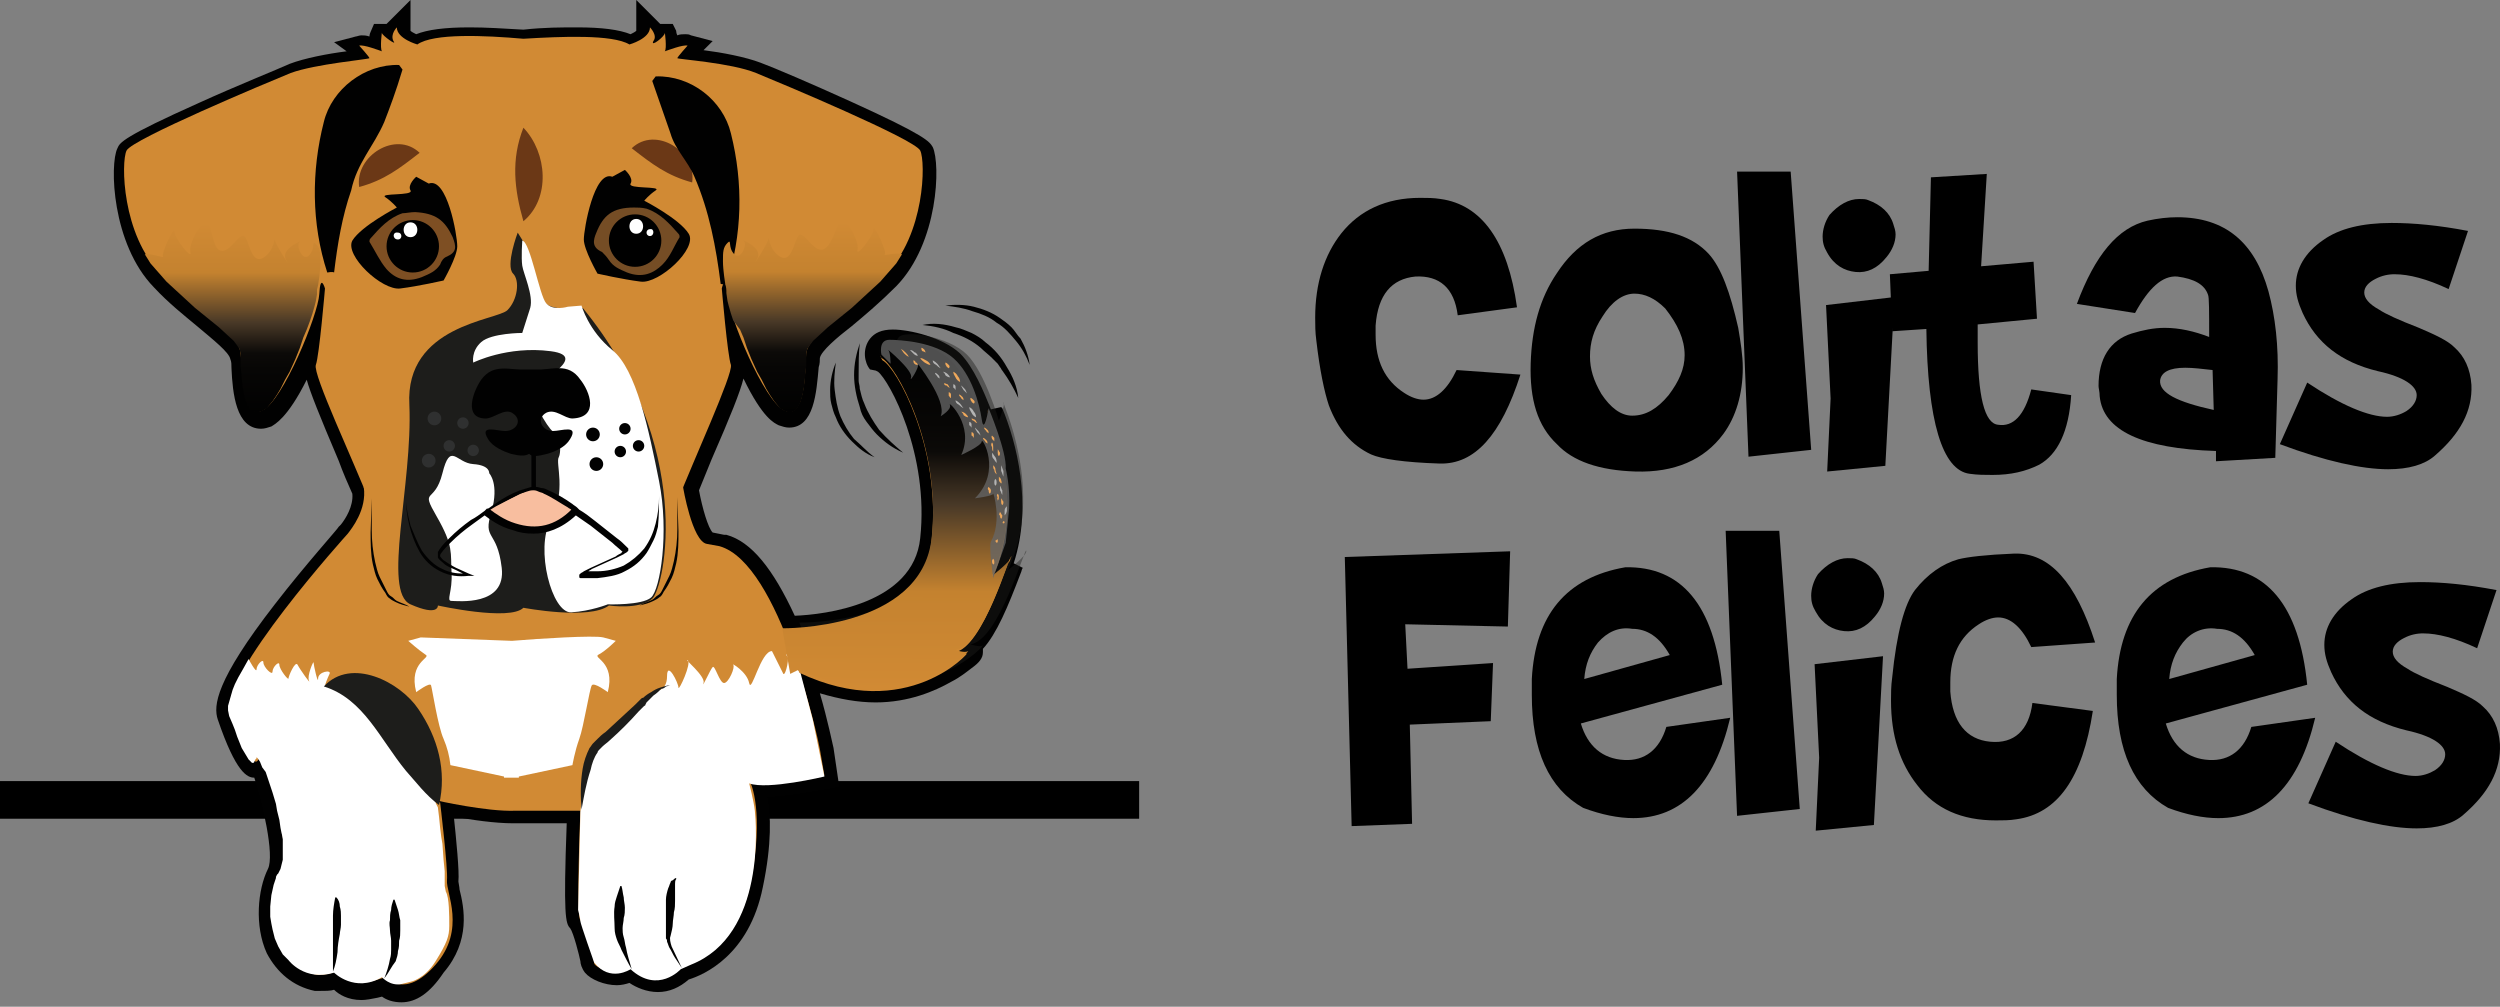 <svg xmlns="http://www.w3.org/2000/svg" width="149" height="60" viewBox="0 0 149 60"><rect x="0" y="0" width="149" height="60" fill="#808080" stroke="none"/><path d="M0 46.553H67.893V48.796H0V46.553Z"></path><path d="M44.311 46.621C44.311 46.553 43.495 44.446 43.224 43.359L43.767 43.223C44.039 44.31 44.855 46.417 44.855 46.485L44.311 46.621Z" fill="#1D1D1B"></path><path d="M23.922 59.738C23.446 59.738 23.038 59.602 22.767 59.398L22.495 59.466C22.155 59.534 21.815 59.602 21.543 59.602C20.728 59.602 20.184 59.262 19.912 58.99C19.708 59.058 19.436 59.058 19.029 59.058H18.893H18.825H18.757C17.466 58.786 16.514 57.971 15.902 56.815C15.155 55.184 15.359 53.009 15.97 51.786C16.378 50.971 15.631 47.776 15.155 46.349C14.747 46.349 14.068 46.077 12.98 42.883C12.708 42.068 12.844 40.573 16.378 36.019C18.213 33.641 20.184 31.466 20.184 31.398L20.32 31.262C20.592 30.922 21.067 30.175 21 29.427C20.728 28.815 20.456 28.204 20.184 27.456C19.029 24.738 18.485 23.378 18.281 22.631C17.126 24.942 16.378 25.281 16.174 25.417C15.97 25.485 15.767 25.553 15.563 25.553C14.068 25.553 13.864 23.447 13.796 21.951C13.796 21.747 13.796 21.544 13.728 21.408C13.66 21 12.708 20.252 11.825 19.505C11.009 18.825 10.058 18.078 9.174 17.126C6.66 14.544 6.524 9.786 7 8.835C7.136 8.495 7.339 8.155 11.893 6.116C14.136 5.097 16.514 4.146 17.262 3.806C18.145 3.466 19.572 3.194 20.66 3.058L19.912 2.515L21.203 2.175C21.271 2.175 21.407 2.107 21.543 2.107C21.679 2.107 21.815 2.107 22.019 2.175C22.019 2.039 22.087 1.903 22.087 1.903L22.291 1.427H22.834H23.038L23.106 1.359L24.466 0V1.835C24.534 1.903 24.669 1.971 24.805 2.039C25.485 1.767 26.504 1.631 28 1.631C28.951 1.631 30.038 1.699 31.194 1.767C32.417 1.631 33.504 1.631 34.388 1.631C35.883 1.631 36.902 1.767 37.582 2.039C37.718 1.971 37.854 1.903 37.922 1.835V0L39.281 1.359L39.349 1.427H39.553H40.097L40.3 1.835C40.3 1.835 40.3 1.971 40.368 2.107C40.504 2.039 40.708 2.039 40.844 2.039C40.98 2.039 41.048 2.039 41.184 2.107L42.475 2.447L41.931 2.99C43.019 3.126 44.446 3.398 45.33 3.738C46.077 4.01 48.456 5.029 50.699 6.049C55.184 8.087 55.388 8.427 55.592 8.767C56.067 9.786 55.931 14.476 53.417 17.058C52.465 18.01 51.582 18.757 50.766 19.437C49.883 20.116 48.931 20.932 48.864 21.34C48.864 21.476 48.864 21.68 48.795 21.883C48.66 23.378 48.524 25.485 47.029 25.485C46.825 25.485 46.621 25.417 46.417 25.349C46.145 25.213 45.465 24.942 44.31 22.563C44.106 23.378 43.563 24.738 42.407 27.388L41.66 29.223C41.864 30.311 42.203 31.466 42.475 31.738L43.155 31.874H43.223H43.291C44.786 32.281 46.077 33.913 47.368 36.699C49.135 36.631 54.436 36.019 54.844 32.078C55.388 27.048 53.009 22.699 52.33 22.155L52.194 22.087L51.854 22.019C51.514 21.611 51.378 20.796 51.854 20.184C52.126 19.845 52.533 19.641 53.213 19.641C54.232 19.641 56.203 20.116 57.223 21.068C58.038 21.883 58.65 23.378 59.058 24.398L59.669 24.262L59.737 24.33C60.553 26.301 61.572 30.039 60.417 33.573L60.961 33.844C60.893 33.913 60.893 34.048 60.825 34.184C60.077 36.155 59.397 37.786 58.582 38.67V38.874C58.582 39.213 58.378 39.485 57.902 39.825C57.63 40.029 57.223 40.369 56.679 40.641C55.728 41.184 54.164 41.864 52.194 41.864C51.106 41.864 50.019 41.66 48.864 41.32C49.339 42.951 49.611 44.31 49.679 44.582L50.019 46.893L49.271 47.029C49.203 47.029 47.164 47.437 45.737 47.505C45.941 48.524 46.009 50.291 45.465 52.873C44.65 56.951 41.931 58.106 41.048 58.378C40.504 58.854 39.893 59.126 39.213 59.126C38.533 59.126 37.922 58.854 37.514 58.582C37.31 58.65 37.038 58.718 36.767 58.718C36.019 58.718 35.203 58.378 34.864 57.971C34.66 57.699 34.592 57.427 34.592 57.291C34.524 56.951 34.184 55.592 33.98 55.32C33.708 55.048 33.572 54.572 33.776 49.068H30.718H30.582C29.495 49.068 28.067 48.864 27.048 48.66C27.184 49.951 27.388 51.99 27.32 52.534C27.32 52.602 27.388 52.873 27.388 53.009C27.66 54.097 28.067 56.068 26.436 57.971C25.621 59.194 24.805 59.738 23.922 59.738Z" fill="#010101"></path><path d="M44.038 34.932C44.106 34.796 44.174 34.728 44.174 34.66C44.174 34.592 44.106 34.66 44.038 34.932Z" fill="url(#paint0_linear_403_977)"></path><path fill-rule="evenodd" clip-rule="evenodd" d="M49.135 46.214L48.864 44.651C48.796 44.175 46.485 33.573 42.883 32.553C42.883 32.553 42.543 32.486 42.135 32.418C41.252 32.282 40.708 29.02 40.708 29.02H21.679C21.883 30.379 20.932 31.534 20.728 31.806C20.728 31.806 12.98 40.369 13.728 42.476C14.407 44.583 15.291 46.01 15.427 45.126C15.563 44.243 17.534 50.359 16.718 51.99C15.903 53.621 15.835 57.359 18.893 58.107C18.893 58.107 19.708 58.107 19.912 57.903C20.116 57.699 20.524 58.922 22.291 58.447L22.971 58.243C22.971 58.243 24.126 59.602 25.961 57.495C27.796 55.388 26.572 53.214 26.64 52.466C26.708 51.786 26.233 47.845 26.233 47.845L26.029 47.709C26.029 47.709 29.019 48.388 30.718 48.32H34.252H34.592C34.592 48.32 34.32 54.641 34.592 54.845C34.864 55.117 35.407 57.155 35.407 57.359C35.339 57.631 36.699 58.243 37.65 57.699C37.65 57.699 39.281 59.126 40.64 57.631C40.64 57.631 43.834 57.019 44.718 52.67C45.601 48.388 44.718 46.621 44.718 46.621C45.669 46.961 49.135 46.214 49.135 46.214Z" fill="#D18A34"></path><path d="M39.009 41.184C39.009 41.184 39.756 41.252 39.756 40.3C39.756 39.349 40.436 40.708 40.436 40.98C40.436 41.252 41.251 39.485 40.98 39.349C40.708 39.213 42.067 40.3 41.931 40.708C41.795 41.116 42.339 39.893 42.475 39.757C42.611 39.621 42.883 40.708 43.154 40.708C43.426 40.708 43.834 39.757 43.698 39.621C43.562 39.485 44.514 40.029 44.649 40.708C44.785 41.388 45.329 38.805 46.009 38.805L46.688 40.164C46.824 40.3 47.096 39.077 46.892 39.009C46.688 38.941 47.708 40.096 47.708 40.096L48.455 42.951L49.135 46.281C49.135 46.281 45.737 47.096 44.649 46.689C44.649 46.689 44.921 47.708 44.989 48.32C45.057 48.999 45.669 55.727 41.183 57.494L40.572 57.766C40.572 57.766 39.213 59.261 37.581 57.766C37.581 57.766 36.358 58.582 35.407 57.358C35.407 57.358 34.591 55.048 34.591 54.912C34.591 54.776 34.455 54.232 34.455 54.232L34.591 48.388L34.727 47.3L35.135 45.533C35.135 45.533 35.543 44.718 35.815 44.446C36.086 44.174 36.766 43.358 36.766 43.358L39.009 41.184Z" fill="white"></path><path fill-rule="evenodd" clip-rule="evenodd" d="M14.815 39.281L14.475 39.893L14.203 40.369L13.999 40.776L13.863 41.116L13.727 41.592L13.591 42.068V42.34L13.659 42.679L13.863 43.155L13.999 43.495L14.135 43.903L14.271 44.242L14.407 44.582L14.611 44.922L14.815 45.262L15.018 45.466H15.086C15.155 45.466 15.155 45.398 15.155 45.398L15.222 45.262L15.29 45.194V45.126L15.358 45.194L15.494 45.398L15.63 45.737L15.834 46.009L16.038 46.621L16.242 47.233L16.446 47.912L16.514 48.32L16.65 48.864L16.718 49.34L16.785 49.679C16.785 49.611 16.854 50.019 16.854 50.019V50.291V50.563V50.699V50.971V51.242L16.785 51.514L16.718 51.786L16.65 51.922L16.582 52.058L16.514 52.126L16.446 52.262V52.33L16.31 52.737L16.174 53.349L16.106 54.029V54.64L16.174 55.048L16.242 55.388L16.378 55.932L16.582 56.407L16.854 56.883L17.193 57.223C17.193 57.223 18.145 58.514 19.912 57.971C19.912 57.971 21.135 59.194 22.766 58.242C22.766 58.242 23.242 58.786 23.921 58.65L24.465 58.514C24.465 58.514 25.281 58.378 25.96 57.291C26.64 56.203 26.776 55.796 26.776 55.184C26.776 54.572 26.776 53.485 26.572 53.145L26.504 52.806V52.602V52.398V52.33V51.922L26.436 51.242L26.368 50.291L26.3 49.883L26.232 49.34L26.164 48.66L26.096 48.116L26.028 47.98L25.96 47.844L26.028 47.572L25.688 46.893L25.281 45.941L24.737 44.854L24.193 43.903C24.193 43.903 22.698 41.456 21.067 41.048C19.436 40.641 19.368 40.844 19.368 40.844C19.368 40.844 19.504 40.437 19.64 40.165C19.776 39.893 18.96 40.029 18.96 40.437C18.96 40.844 18.688 39.621 18.688 39.485C18.688 39.349 18.281 40.301 18.417 40.572C18.552 40.844 17.873 39.893 17.737 39.621C17.601 39.349 17.193 40.301 17.193 40.437C17.193 40.572 16.65 39.893 16.65 39.621C16.65 39.349 16.242 39.757 16.242 40.029C16.242 40.301 15.698 39.757 15.698 39.485C15.698 39.213 15.29 39.621 15.29 39.893C15.29 40.165 14.815 39.281 14.815 39.281Z" fill="white"></path><path opacity="0.43" d="M47.641 37.106C47.641 37.106 55.864 37.242 56.475 31.737C57.087 26.232 54.369 21.407 53.553 20.999C53.553 20.999 53.213 20.591 53.553 20.116C53.893 19.64 56.543 20.048 57.631 21.135C58.718 22.223 59.534 25.077 59.534 25.077C59.534 25.077 59.941 24.058 59.806 23.989C59.67 23.854 62.32 29.29 60.077 33.98C60.077 33.98 61.233 33.096 61.165 32.824C61.097 32.553 59.534 38.193 57.835 38.397C57.835 38.397 58.378 38.601 58.582 38.465C58.786 38.329 55.048 42.679 48.592 39.62" fill="#1D1D1B"></path><path d="M54.844 8.971C54.505 8.291 46.553 4.961 45.058 4.349C43.563 3.738 40.369 3.534 40.369 3.466C40.369 3.398 40.98 2.718 40.98 2.718C40.709 2.65 39.825 2.99 39.621 3.058C39.757 2.922 39.621 1.835 39.621 1.971C39.621 2.175 38.738 2.854 38.942 2.446C39.214 2.107 38.738 1.631 38.738 1.631C38.738 2.31 37.514 2.65 37.514 2.65C36.495 2.039 33.437 2.175 31.194 2.31C28.884 2.107 25.825 1.971 24.874 2.65C24.874 2.65 23.651 2.31 23.651 1.631C23.651 1.631 23.243 2.039 23.447 2.446C23.718 2.786 22.767 2.107 22.767 1.971C22.767 1.767 22.631 2.922 22.767 3.058C22.563 2.99 21.68 2.65 21.408 2.718C21.408 2.718 22.019 3.398 22.019 3.466C22.019 3.534 18.825 3.806 17.33 4.349C15.835 4.961 7.884 8.291 7.544 8.971C7.204 9.65 7.272 14 9.583 16.31C11.893 18.621 14.272 19.912 14.34 21.068C14.476 22.223 14.476 25.009 15.631 24.466C16.854 23.922 18.961 18.757 19.029 17.534C19.097 16.242 19.369 17.194 19.369 17.194C19.369 17.194 19.029 21.204 18.825 21.747C18.621 22.291 21.068 27.456 22.019 29.903C22.971 32.349 20.932 36.427 26.097 36.087C26.097 36.087 28.816 37.038 31.194 36.223C33.641 37.038 36.291 36.087 36.291 36.087C41.456 36.427 39.417 32.349 40.369 29.903C41.32 27.456 43.699 22.291 43.563 21.747C43.359 21.204 43.019 17.194 43.019 17.194C43.019 17.194 43.223 16.242 43.359 17.534C43.427 18.825 45.534 23.922 46.757 24.466C47.98 25.009 47.98 22.291 48.048 21.068C48.184 19.912 50.563 18.621 52.806 16.31C55.116 14 55.184 9.65 54.844 8.971Z" fill="#D18A34"></path><path d="M36.495 10.534L37.243 10.126C37.243 10.126 37.786 10.602 37.583 10.941C37.379 11.281 39.485 11.077 39.078 11.349C38.67 11.621 38.398 11.961 38.398 11.961C38.398 11.961 40.505 13.048 41.048 13.932C41.592 14.815 39.282 16.922 38.194 16.786C37.107 16.65 35.612 16.31 35.612 16.31C35.612 16.31 34.796 14.883 34.796 14.272C34.796 13.66 35.408 10.126 36.495 10.534ZM25.553 10.941L24.806 10.534C24.806 10.534 24.262 11.009 24.466 11.349C24.67 11.689 22.563 11.485 22.971 11.757C23.379 12.029 23.651 12.369 23.651 12.369C23.651 12.369 21.544 13.456 21 14.339C20.524 15.223 22.767 17.33 23.854 17.194C24.942 17.058 26.437 16.718 26.437 16.718C26.437 16.718 27.253 15.291 27.253 14.679C27.253 14 26.641 10.534 25.553 10.941Z" fill="#010101"></path><path d="M30.583 16.31C30.991 16.718 30.855 17.873 30.243 18.485C29.631 19.097 24.127 19.369 24.398 24.126C24.602 28.883 22.767 35.271 24.466 36.019C26.165 36.767 26.098 36.087 26.098 36.087C26.098 36.087 30.379 37.038 31.195 36.223C31.195 36.223 35.136 36.971 36.292 36.087C36.292 36.087 38.127 36.359 38.874 35.679C39.622 35 41.457 26.572 34.728 18.349C34.728 18.349 32.418 18.689 32.214 17.67C32.01 16.65 31.195 14.408 31.195 14.408L30.855 13.864C30.855 13.864 30.107 15.835 30.583 16.31Z" fill="#1D1D1B"></path><path d="M19.504 16.242C18.553 13.32 18.553 10.194 19.3 7.271C19.776 5.301 21.747 3.805 23.785 3.873L23.989 4.145C23.582 5.504 23.242 6.388 22.902 7.271C22.29 8.699 21.271 9.718 20.931 11.349C20.387 12.912 20.116 14.543 19.912 16.242C19.844 16.174 19.504 16.242 19.504 16.242Z" fill="#010101"></path><path d="M24.737 12.641C25.961 12.709 26.504 13.116 26.98 14.136C27.184 14.679 27.252 15.019 26.64 15.291C26.436 15.359 26.3 15.563 26.232 15.767C25.961 16.175 25.621 16.311 25.145 16.514C24.262 16.854 23.582 16.65 23.038 16.039C22.631 15.563 22.359 14.951 22.019 14.408C22.019 14.34 22.019 14.272 22.087 14.204C22.631 13.592 23.174 12.98 23.99 12.709C24.194 12.709 24.465 12.641 24.737 12.641Z" fill="#7E4F23"></path><path d="M24.601 16.242C25.464 16.242 26.164 15.543 26.164 14.679C26.164 13.816 25.464 13.116 24.601 13.116C23.738 13.116 23.038 13.816 23.038 14.679C23.038 15.543 23.738 16.242 24.601 16.242Z" fill="black"></path><path d="M38.533 12.437C39.349 12.709 39.892 13.32 40.436 13.932C40.504 14 40.504 14.068 40.504 14.136C40.164 14.679 39.96 15.291 39.484 15.767C38.941 16.31 38.261 16.582 37.378 16.242C36.902 16.038 36.562 15.903 36.29 15.495C36.154 15.291 36.018 15.155 35.883 15.019C35.271 14.747 35.339 14.339 35.543 13.864C35.95 12.844 36.494 12.369 37.785 12.369C37.989 12.369 38.261 12.369 38.533 12.437Z" fill="#754D25"></path><path d="M37.853 15.903C38.717 15.903 39.416 15.203 39.416 14.339C39.416 13.476 38.717 12.776 37.853 12.776C36.99 12.776 36.29 13.476 36.29 14.339C36.29 15.203 36.99 15.903 37.853 15.903Z" fill="black"></path><path d="M31.126 14.339C31.126 14.339 31.058 15.359 31.126 15.835C31.194 16.31 31.806 17.602 31.602 18.349L31.126 19.844C31.126 19.844 29.291 19.844 28.68 20.388C28.068 20.932 28.204 21.611 28.204 21.611C28.204 21.611 30.243 20.592 32.825 20.932C35.408 21.271 31.398 22.97 31.67 23.582C31.942 24.194 32.825 25.893 33.097 25.757C33.301 25.621 33.505 26.844 33.301 27.252C33.097 27.592 33.777 29.291 32.825 30.99C31.874 32.689 32.893 36.562 34.048 36.495C35.204 36.427 36.223 36.019 36.223 36.019C36.223 36.019 38.262 36.087 38.806 35.611C39.349 35.135 39.893 31.737 39.281 28.679C38.67 25.621 37.922 22.019 36.495 20.864C35.068 19.708 34.66 18.213 34.66 18.213L33.844 18.281C33.844 18.281 32.961 18.553 32.553 18.077C32.145 17.602 31.602 14.407 31.126 14.339ZM29.155 28.203C29.155 28.203 29.223 27.728 28.204 27.66C27.184 27.592 26.845 26.3 26.369 28.203C25.893 30.106 25.01 29.019 26.029 30.786C27.048 32.553 26.845 32.961 26.913 34.116C26.98 35.271 26.573 35.815 26.913 35.815C27.252 35.815 30.175 36.155 29.903 33.844C29.631 31.533 28.747 32.213 29.291 30.514C29.767 28.815 29.155 28.203 29.155 28.203Z" fill="white"></path><path d="M31.195 7.612C32.622 9.107 32.826 11.825 31.195 13.185C30.651 11.282 30.447 9.515 31.195 7.612ZM21.408 11.146C21.136 9.311 23.583 7.748 25.01 9.107C23.787 10.058 22.903 10.738 21.408 11.146ZM41.253 10.874C39.758 10.466 38.874 9.787 37.651 8.835C39.078 7.476 41.525 9.039 41.253 10.874Z" fill="#6B3816"></path><path d="M35.34 26.3C35.565 26.3 35.748 26.118 35.748 25.893C35.748 25.667 35.565 25.485 35.34 25.485C35.115 25.485 34.932 25.667 34.932 25.893C34.932 26.118 35.115 26.3 35.34 26.3Z" fill="#010101"></path><path d="M38.059 26.913C38.246 26.913 38.398 26.76 38.398 26.573C38.398 26.385 38.246 26.233 38.059 26.233C37.871 26.233 37.719 26.385 37.719 26.573C37.719 26.76 37.871 26.913 38.059 26.913Z" fill="#010101"></path><path d="M35.543 28.067C35.768 28.067 35.951 27.885 35.951 27.66C35.951 27.434 35.768 27.252 35.543 27.252C35.318 27.252 35.135 27.434 35.135 27.66C35.135 27.885 35.318 28.067 35.543 28.067Z" fill="#010101"></path><path d="M37.243 25.893C37.431 25.893 37.583 25.741 37.583 25.554C37.583 25.366 37.431 25.214 37.243 25.214C37.055 25.214 36.903 25.366 36.903 25.554C36.903 25.741 37.055 25.893 37.243 25.893Z" fill="#010101"></path><path d="M36.971 27.252C37.159 27.252 37.311 27.1 37.311 26.913C37.311 26.725 37.159 26.573 36.971 26.573C36.783 26.573 36.631 26.725 36.631 26.913C36.631 27.1 36.783 27.252 36.971 27.252Z" fill="#010101"></path><path d="M25.892 25.349C26.117 25.349 26.299 25.166 26.299 24.941C26.299 24.716 26.117 24.533 25.892 24.533C25.666 24.533 25.484 24.716 25.484 24.941C25.484 25.166 25.666 25.349 25.892 25.349Z" fill="#2F3030"></path><path d="M28.202 27.184C28.39 27.184 28.542 27.032 28.542 26.845C28.542 26.657 28.39 26.505 28.202 26.505C28.015 26.505 27.863 26.657 27.863 26.845C27.863 27.032 28.015 27.184 28.202 27.184Z" fill="#2F3030"></path><path d="M25.552 27.864C25.778 27.864 25.96 27.681 25.96 27.456C25.96 27.231 25.778 27.048 25.552 27.048C25.327 27.048 25.145 27.231 25.145 27.456C25.145 27.681 25.327 27.864 25.552 27.864Z" fill="#2F3030"></path><path d="M27.591 25.554C27.779 25.554 27.931 25.401 27.931 25.214C27.931 25.026 27.779 24.874 27.591 24.874C27.404 24.874 27.252 25.026 27.252 25.214C27.252 25.401 27.404 25.554 27.591 25.554Z" fill="#2F3030"></path><path d="M26.776 26.913C26.963 26.913 27.115 26.76 27.115 26.573C27.115 26.385 26.963 26.233 26.776 26.233C26.588 26.233 26.436 26.385 26.436 26.573C26.436 26.76 26.588 26.913 26.776 26.913Z" fill="#2F3030"></path><path d="M23.717 14.272C23.989 14.272 23.989 13.864 23.717 13.864C23.378 13.796 23.378 14.272 23.717 14.272ZM24.465 14.136C25.009 14.136 25.009 13.252 24.465 13.252C23.921 13.252 23.921 14.136 24.465 14.136ZM38.737 14.068C38.465 14.068 38.465 13.66 38.737 13.66C39.009 13.592 39.009 14.068 38.737 14.068ZM37.921 13.932C37.378 13.932 37.378 13.048 37.921 13.048C38.465 13.048 38.465 13.932 37.921 13.932Z" fill="white"></path><path d="M46.689 37.583C46.689 37.583 54.912 37.718 55.523 32.214C56.135 26.709 53.417 21.884 52.601 21.476C52.601 21.476 52.261 21.068 52.601 20.592C52.941 20.117 55.592 20.524 56.679 21.612C57.766 22.699 58.582 25.553 58.582 25.553C58.582 25.553 58.989 24.534 58.854 24.466C58.718 24.33 61.368 29.767 59.125 34.456C59.125 34.456 60.281 33.573 60.213 33.301C60.145 33.029 58.582 38.67 56.883 38.874C56.883 38.874 57.426 39.078 57.63 38.942C57.834 38.806 54.096 43.155 47.64 40.097" fill="#D18A34"></path><path d="M54.981 19.369C55.592 19.233 56.272 19.3 56.952 19.504C57.291 19.572 57.563 19.708 57.903 19.844C58.175 19.98 58.515 20.184 58.718 20.388C59.262 20.796 59.67 21.271 60.01 21.883C60.35 22.427 60.621 23.038 60.689 23.718C60.428 23.144 60.109 22.597 59.738 22.087C59.67 22.019 59.67 21.951 59.602 21.883L59.466 21.679L59.126 21.339C58.922 21.136 58.651 20.932 58.447 20.728C57.971 20.32 57.427 20.048 56.816 19.844C56.272 19.572 55.66 19.436 54.981 19.369ZM56.34 18.213C56.884 18.145 57.495 18.145 58.039 18.281C58.583 18.417 59.126 18.621 59.602 18.961C59.806 19.097 60.078 19.3 60.282 19.504C60.486 19.708 60.621 19.98 60.825 20.184C61.097 20.66 61.301 21.203 61.369 21.747C61.165 21.203 60.893 20.728 60.553 20.32C60.214 19.912 59.874 19.504 59.398 19.233C58.99 18.893 58.447 18.689 57.971 18.553C57.427 18.349 56.884 18.281 56.34 18.213ZM53.825 26.98C53.214 26.708 52.738 26.368 52.262 25.893C52.058 25.689 51.855 25.417 51.651 25.145C51.447 24.873 51.311 24.602 51.243 24.262C51.039 23.65 50.903 22.97 50.903 22.359C50.903 21.679 51.039 21.067 51.243 20.456C51.175 21.067 51.175 21.679 51.175 22.291V22.495V22.698C51.175 22.834 51.243 22.97 51.243 23.174C51.311 23.446 51.379 23.786 51.515 24.058C51.719 24.602 52.058 25.145 52.398 25.621C52.874 26.165 53.35 26.572 53.825 26.98ZM52.126 27.252C51.583 27.048 51.175 26.708 50.767 26.3C50.359 25.893 50.02 25.417 49.816 24.873C49.68 24.602 49.612 24.33 49.544 24.058C49.476 23.786 49.476 23.514 49.476 23.242C49.476 22.698 49.612 22.087 49.816 21.611C49.748 22.155 49.68 22.698 49.748 23.242C49.816 23.786 49.884 24.262 50.087 24.805C50.291 25.281 50.563 25.757 50.903 26.165C51.311 26.504 51.651 26.912 52.126 27.252ZM42.952 16.922C42.68 14.747 42.272 12.572 41.389 10.534C40.981 9.582 40.233 8.902 39.961 7.951L38.874 4.825L39.078 4.553C41.185 4.485 43.087 5.98 43.563 7.951C44.311 10.941 44.243 14 43.291 16.922C43.224 16.99 42.952 16.922 42.952 16.922Z" fill="#010101"></path><path d="M8.631 15.155L8.97 15.699L9.922 16.786L11.621 18.349L13.048 19.505L13.932 20.32L14.135 20.592L14.271 20.796L14.339 21.068V21.272V21.544V21.815L14.407 22.495C14.407 22.495 14.475 23.718 14.815 24.262C15.155 24.806 15.698 24.466 15.698 24.466L15.902 24.33L16.242 23.922L16.378 23.718L16.514 23.514L16.718 23.175L16.854 22.903L16.99 22.631L17.262 22.155L17.601 21.408L17.873 20.728L18.077 20.116L18.281 19.641L18.485 19.097L18.621 18.689L18.757 18.213L18.825 17.942L18.893 17.534V17.262L18.961 16.99C18.961 16.99 19.097 16.175 19.097 15.631C19.097 15.087 19.097 14.815 18.825 14.544C18.553 14.272 18.825 14.815 18.417 15.223C18.009 15.631 17.601 14.544 17.873 14.408C18.145 14.272 16.65 14.815 17.058 15.495C17.465 16.175 16.378 14.544 16.378 14.272C16.378 14 16.378 14.951 15.698 15.359C15.019 15.767 14.883 14.544 14.611 14.136C14.339 13.728 13.796 14.951 13.252 14.951C12.708 14.951 12.708 13.932 12.436 13.388C12.165 12.845 11.213 14.476 11.349 15.019C11.485 15.563 10.398 14.204 10.398 13.796C10.398 13.388 9.582 15.155 9.718 15.291C9.854 15.427 9.038 15.087 8.631 15.155Z" fill="url(#paint1_linear_403_977)"></path><path d="M53.758 15.155L53.418 15.699L52.466 16.787L50.767 18.35L49.34 19.505L48.457 20.32L48.253 20.592L48.117 20.796L48.049 21.068V21.272V21.544V21.816L47.981 22.495C47.981 22.495 47.913 23.718 47.573 24.262C47.233 24.806 46.69 24.466 46.69 24.466L46.486 24.33L46.146 23.922L46.01 23.718L45.874 23.515L45.67 23.175L45.534 22.903L45.398 22.631L45.127 22.155L44.787 21.408L44.515 20.728L44.311 20.116L44.107 19.641L43.699 19.097L43.563 18.689L43.428 18.214L43.36 17.942L43.292 17.466V17.194L43.224 16.922C43.224 16.922 43.088 16.107 43.088 15.563C43.088 15.02 43.088 14.748 43.36 14.476C43.632 14.204 43.36 14.748 43.767 15.155C44.175 15.563 44.583 14.476 44.311 14.34C44.039 14.204 45.534 14.748 45.127 15.427C44.719 16.107 45.806 14.476 45.806 14.204C45.806 13.932 45.806 14.884 46.486 15.291C47.165 15.699 47.301 14.476 47.573 14.068C47.845 13.66 48.389 14.884 48.932 14.884C49.476 14.884 49.748 13.796 50.02 13.252C50.292 12.709 51.243 14.34 51.107 14.884C50.971 15.427 52.059 14.068 52.059 13.66C52.059 13.252 52.874 15.02 52.738 15.155C52.602 15.291 53.35 15.02 53.758 15.155Z" fill="url(#paint2_linear_403_977)"></path><path d="M46.621 37.446C46.621 37.446 54.913 37.582 55.524 32.077C56.136 26.572 53.35 21.679 52.534 21.339C52.534 21.339 52.194 20.931 52.534 20.456C52.874 19.98 55.592 20.388 56.68 21.475C57.767 22.562 58.583 25.417 58.583 25.417C58.583 25.417 58.99 24.397 58.855 24.329C58.718 24.193 61.369 29.63 59.126 34.32C59.126 34.32 60.282 33.436 60.282 33.164C60.214 32.892 58.651 38.533 56.952 38.737C56.952 38.737 57.495 38.941 57.699 38.805C57.903 38.669 54.165 43.019 47.641 39.892L47.097 40.164L46.621 37.446Z" fill="url(#paint3_linear_403_977)"></path><path d="M34.184 30.378C31.942 32.893 29.02 30.378 29.02 30.378L31.738 29.087C32.078 28.951 34.184 30.378 34.184 30.378Z" fill="#F8BE9F"></path><path d="M39.282 29.563C39.282 30.107 39.214 30.65 39.078 31.194C38.942 31.738 38.738 32.214 38.399 32.689C38.055 33.1 37.641 33.445 37.175 33.709C36.7 33.913 36.156 34.048 35.612 34.048H35.069C35.136 33.98 35.204 33.98 35.272 33.913L36.767 33.233L37.175 33.029C37.243 32.961 37.311 32.961 37.379 32.893L37.447 32.825V32.757V32.689L37.379 32.621C37.175 32.417 36.971 32.214 36.767 32.078L35.476 31.058C35.136 30.786 34.865 30.582 34.525 30.379L34.389 30.243C34.321 30.175 34.185 30.107 34.117 30.039C33.641 29.699 33.166 29.427 32.69 29.223C32.554 29.155 32.418 29.087 32.282 29.087C32.214 29.087 32.078 29.019 31.942 29.019V26.165H31.671V29.019L30.991 29.223C30.447 29.427 29.971 29.699 29.496 30.039C29.36 30.107 29.224 30.243 29.088 30.311H29.02L28.884 30.447C28.612 30.651 28.34 30.854 28.069 30.99C27.593 31.33 27.185 31.67 26.777 32.078C26.573 32.282 26.369 32.485 26.234 32.689C26.166 32.757 26.166 32.825 26.098 32.893V33.029V33.097V33.165V33.233C26.166 33.369 26.302 33.437 26.438 33.573C26.641 33.777 26.913 33.845 27.185 33.98L27.593 34.184C27.185 34.184 26.777 34.117 26.369 33.913C25.894 33.709 25.486 33.301 25.146 32.825C24.874 32.349 24.671 31.806 24.467 31.33C24.331 30.786 24.195 30.243 24.195 29.699C24.195 30.243 24.263 30.786 24.399 31.33C24.535 31.874 24.738 32.417 25.01 32.893C25.282 33.369 25.69 33.777 26.234 34.048C26.777 34.32 27.321 34.388 27.933 34.32H28.272L27.933 34.184L27.185 33.845C26.913 33.709 26.709 33.573 26.505 33.437C26.369 33.369 26.302 33.233 26.234 33.165V33.097C26.234 33.029 26.302 32.961 26.302 32.961C26.438 32.757 26.641 32.553 26.845 32.349C27.253 31.942 27.661 31.602 28.137 31.262L28.884 30.718C29.156 30.922 29.768 31.398 30.583 31.602C30.923 31.738 31.331 31.806 31.806 31.806C32.554 31.806 33.437 31.534 34.321 30.718L35.204 31.33L36.496 32.349C36.7 32.553 36.903 32.689 37.107 32.893C37.107 32.893 37.039 32.893 37.039 32.961C36.903 33.029 36.767 33.097 36.7 33.165L35.204 33.845L34.797 34.048C34.729 34.117 34.661 34.117 34.593 34.184L34.525 34.252V34.388C34.525 34.456 34.593 34.456 34.593 34.456H34.661H34.729H34.797H35.612C36.156 34.388 36.767 34.32 37.243 34.048C37.787 33.777 38.195 33.437 38.535 32.961C38.67 32.757 38.806 32.485 38.942 32.214C39.078 31.942 39.146 31.67 39.214 31.398C39.282 30.651 39.282 30.107 39.282 29.563ZM30.719 31.194C30.039 30.99 29.496 30.582 29.224 30.379C29.36 30.311 29.428 30.243 29.564 30.175L30.991 29.427C31.263 29.359 31.535 29.223 31.738 29.223C31.856 29.213 31.974 29.236 32.078 29.291C32.214 29.359 32.35 29.359 32.418 29.427C32.894 29.631 33.37 29.971 33.845 30.243C33.913 30.311 33.981 30.311 34.049 30.379C33.098 31.33 32.01 31.602 30.719 31.194Z" fill="#010101"></path><path d="M34.592 22.631C33.844 21.544 32.893 22.087 31.874 22.019H31.398C30.378 22.087 29.427 21.611 28.68 22.631C28.204 23.311 27.592 24.942 28.951 24.942C29.427 24.942 30.039 24.33 30.514 24.602C31.194 25.01 30.786 25.689 30.107 25.689C29.631 25.689 28.544 25.281 29.087 26.165C29.359 26.641 30.039 26.913 30.447 27.048C30.99 27.184 31.33 27.184 31.534 27.048C31.738 27.252 32.078 27.184 32.621 27.048C33.097 26.913 33.709 26.641 33.98 26.165C34.524 25.281 33.437 25.689 32.961 25.689C32.281 25.689 31.942 24.942 32.553 24.602C33.097 24.33 33.641 24.942 34.116 24.942C35.747 24.874 35.136 23.311 34.592 22.631Z" fill="#010101"></path><path opacity="0.77" d="M59.057 32.282C58.921 32.553 59.193 34.456 59.193 34.456L59.941 32.349L60.145 30.311C60.213 28.951 59.941 27.932 59.941 27.932C60.009 26.913 58.921 24.33 58.921 24.33C58.921 24.33 58.65 25.961 58.514 25.01C58.378 24.058 57.902 22.291 56.815 21.34C55.727 20.388 53.688 20.252 53.009 20.252C52.329 20.252 52.533 21.136 52.533 21.136L53.077 21.68C53.077 21.68 53.077 21 52.941 20.864C52.805 20.728 54.436 22.087 54.3 22.495C54.164 22.903 54.844 21.816 54.708 21.68C54.572 21.544 56.475 23.854 56.067 24.806C56.067 24.806 56.747 24.398 56.611 24.126C56.475 23.854 58.106 25.349 57.29 27.116C57.29 27.116 58.514 26.573 58.514 26.301C58.514 26.029 59.737 28.068 58.106 29.699C58.106 29.699 59.193 29.563 59.193 29.427C59.193 29.291 59.737 31.058 59.057 32.282Z" fill="#676767"></path><path d="M59.806 31.058C59.874 31.058 59.874 31.126 59.874 31.126C59.874 31.126 59.874 31.194 59.806 31.194C59.738 31.194 59.738 31.126 59.806 31.058C59.738 31.126 59.738 31.126 59.806 31.058Z" fill="#EFA85B"></path><path d="M59.466 32.145V32.281C59.466 32.281 59.466 32.349 59.398 32.349C59.33 32.281 59.33 32.281 59.33 32.213C59.398 32.213 59.398 32.145 59.466 32.145Z" fill="#EFA85B"></path><path d="M59.193 33.3C59.261 33.368 59.261 33.436 59.261 33.504C59.261 33.572 59.261 33.64 59.193 33.64C59.125 33.572 59.125 33.504 59.125 33.436C59.125 33.368 59.193 33.3 59.193 33.3Z" fill="#EFA85B"></path><path d="M22.156 29.699V30.65V31.602C22.156 32.241 22.225 32.879 22.36 33.505C22.428 33.776 22.496 34.116 22.631 34.388L23.039 35.204C23.107 35.34 23.175 35.475 23.311 35.543C23.447 35.611 23.515 35.747 23.651 35.815C23.923 35.951 24.195 36.019 24.398 36.155C24.127 36.087 23.855 36.019 23.583 35.883C23.447 35.815 23.311 35.747 23.243 35.679C23.107 35.611 23.039 35.475 22.971 35.34C22.767 35.068 22.631 34.796 22.496 34.524C22.36 34.252 22.292 33.912 22.224 33.641C22.088 33.029 22.088 32.349 22.088 31.738L22.156 29.699ZM40.369 29.631V30.582V31.534C40.369 32.173 40.3 32.811 40.165 33.437C40.097 33.709 40.029 34.048 39.894 34.32L39.486 35.136C39.418 35.272 39.35 35.407 39.214 35.475C39.078 35.544 39.01 35.679 38.874 35.747C38.602 35.883 38.331 35.951 38.127 36.087C38.398 36.019 38.67 35.951 38.942 35.815C39.078 35.747 39.214 35.679 39.282 35.611C39.418 35.543 39.486 35.407 39.554 35.272C39.758 35 39.894 34.728 40.029 34.456C40.165 34.184 40.233 33.844 40.301 33.573C40.437 32.961 40.437 32.281 40.437 31.67L40.369 29.631Z" fill="#010101"></path><path d="M55.591 21.476C55.693 21.526 55.785 21.596 55.863 21.68C55.931 21.747 55.999 21.883 56.067 21.951C55.931 21.883 55.863 21.815 55.795 21.747C55.659 21.68 55.591 21.611 55.591 21.476Z" fill="#B4B4B4"></path><path d="M56.34 21.611C56.408 21.611 56.476 21.679 56.544 21.747C56.612 21.815 56.612 21.883 56.544 21.951C56.476 21.883 56.408 21.883 56.408 21.815C56.34 21.747 56.34 21.679 56.34 21.611Z" fill="#EFA85B"></path><path d="M55.727 22.223C55.795 22.223 55.863 22.291 55.931 22.359C55.999 22.427 55.999 22.495 55.999 22.563C55.931 22.495 55.863 22.495 55.863 22.427C55.795 22.359 55.727 22.291 55.727 22.223V22.223Z" fill="#B4B4B4"></path><path d="M56.204 22.155C56.306 22.172 56.401 22.22 56.476 22.291C56.544 22.359 56.612 22.427 56.612 22.495C56.51 22.478 56.415 22.431 56.34 22.359C56.34 22.291 56.272 22.223 56.204 22.155Z" fill="#B4B4B4"></path><path d="M56.271 22.834C56.339 22.834 56.407 22.902 56.475 22.902C56.543 22.97 56.543 23.038 56.611 23.106C56.543 23.106 56.475 23.038 56.407 22.97C56.339 22.97 56.271 22.97 56.271 22.834Z" fill="#EFA85B"></path><path d="M59.125 25.961L59.261 26.097V26.301L59.125 26.165C59.125 26.097 59.057 26.029 59.125 25.961Z" fill="#EFA85B"></path><path d="M59.126 26.368C59.194 26.436 59.194 26.572 59.194 26.64V26.912C59.126 26.844 59.126 26.708 59.126 26.64C59.058 26.572 59.058 26.436 59.126 26.368Z" fill="#EFA85B"></path><path d="M56.815 22.155C56.937 22.209 57.033 22.306 57.087 22.427C57.155 22.495 57.223 22.631 57.223 22.767C57.101 22.713 57.004 22.616 56.951 22.495C56.883 22.359 56.815 22.291 56.815 22.155Z" fill="#EFA85B"></path><path d="M56.543 23.378C56.611 23.378 56.679 23.446 56.679 23.514V23.718C56.611 23.718 56.611 23.65 56.543 23.582V23.378Z" fill="#EFA85B"></path><path d="M56.815 22.902C56.883 22.902 56.951 22.97 56.951 23.038V23.242C56.883 23.174 56.883 23.106 56.815 23.106V22.902Z" fill="#B4B4B4"></path><path d="M57.29 22.971L57.494 23.175C57.562 23.242 57.562 23.311 57.63 23.446L57.426 23.242C57.358 23.107 57.29 23.039 57.29 22.971Z" fill="#B4B4B4"></path><path d="M57.154 23.514C57.222 23.514 57.29 23.582 57.358 23.65C57.426 23.718 57.426 23.786 57.426 23.854C57.358 23.786 57.29 23.786 57.29 23.718C57.222 23.65 57.154 23.582 57.154 23.514V23.514Z" fill="#EFA85B"></path><path d="M56.951 23.854C57.053 23.905 57.145 23.974 57.223 24.058C57.291 24.126 57.359 24.262 57.427 24.33C57.291 24.262 57.223 24.194 57.155 24.126C57.019 24.058 56.951 23.99 56.951 23.854Z" fill="#B4B4B4"></path><path d="M57.834 23.718C57.902 23.718 57.97 23.786 58.038 23.854C58.106 23.922 58.106 23.99 58.038 24.058C57.97 23.99 57.902 23.99 57.902 23.922C57.834 23.854 57.834 23.786 57.834 23.718Z" fill="#EFA85B"></path><path d="M58.583 26.097C58.651 26.097 58.719 26.165 58.787 26.233C58.855 26.301 58.855 26.369 58.855 26.437C58.787 26.369 58.719 26.369 58.719 26.301C58.651 26.233 58.583 26.165 58.583 26.097V26.097Z" fill="#EFA85B"></path><path d="M57.29 24.533C57.392 24.55 57.487 24.598 57.562 24.669C57.63 24.737 57.698 24.805 57.698 24.873C57.596 24.856 57.501 24.809 57.426 24.737C57.426 24.669 57.358 24.601 57.29 24.533Z" fill="#EFA85B"></path><path d="M57.903 24.942C57.971 24.942 58.039 25.01 58.107 25.01C58.175 25.078 58.175 25.146 58.243 25.214C58.175 25.214 58.107 25.146 58.039 25.078C57.971 25.078 57.903 25.01 57.903 24.942Z" fill="#EFA85B"></path><path d="M57.767 24.262C57.888 24.315 57.985 24.412 58.039 24.534C58.107 24.602 58.175 24.737 58.175 24.873C58.053 24.82 57.956 24.723 57.903 24.602C57.835 24.466 57.767 24.398 57.767 24.262Z" fill="#B4B4B4"></path><path d="M57.903 25.757C57.971 25.757 58.039 25.825 58.039 25.893V26.097C57.971 26.029 57.971 25.961 57.903 25.961V25.757Z" fill="#EFA85B"></path><path d="M57.767 25.146C57.835 25.146 57.903 25.214 57.903 25.282V25.486C57.835 25.418 57.835 25.35 57.767 25.35V25.146Z" fill="#B4B4B4"></path><path d="M58.106 25.485L58.31 25.689C58.378 25.757 58.378 25.825 58.446 25.961L58.242 25.757C58.174 25.621 58.106 25.553 58.106 25.485Z" fill="#B4B4B4"></path><path d="M58.65 25.485C58.718 25.485 58.786 25.553 58.854 25.621C58.922 25.689 58.922 25.757 58.922 25.825C58.854 25.757 58.786 25.757 58.786 25.689C58.718 25.621 58.65 25.553 58.65 25.485V25.485Z" fill="#EFA85B"></path><path d="M55.456 21.748C55.32 21.748 55.252 21.68 55.116 21.612C55.048 21.544 54.912 21.476 54.844 21.34C54.98 21.34 55.048 21.408 55.184 21.476C55.305 21.529 55.402 21.626 55.456 21.748Z" fill="#EFA85B"></path><path d="M54.708 21.747C54.64 21.747 54.572 21.747 54.504 21.68C54.436 21.611 54.436 21.544 54.436 21.476C54.504 21.476 54.572 21.544 54.572 21.611C54.64 21.611 54.64 21.611 54.708 21.747Z" fill="#EFA85B"></path><path d="M55.183 21C55.115 21 55.047 20.932 54.979 20.932C54.911 20.864 54.911 20.796 54.911 20.728C54.979 20.728 55.047 20.796 55.115 20.864C55.115 20.864 55.115 20.932 55.183 21Z" fill="#EFA85B"></path><path d="M54.709 21.204C54.573 21.204 54.505 21.136 54.437 21.068L54.233 20.864C54.369 20.864 54.437 20.932 54.505 21C54.573 21 54.641 21.068 54.709 21.204Z" fill="#B4B4B4"></path><path d="M54.165 21.272C54.029 21.204 53.961 21.136 53.893 21.068C53.825 21 53.757 20.864 53.689 20.796C53.825 20.864 53.893 20.932 53.961 21C54.029 21.068 54.097 21.136 54.165 21.272Z" fill="#EFA85B"></path><path d="M60.01 30.174V30.446C59.993 30.548 59.945 30.643 59.874 30.718V30.446C59.874 30.31 59.942 30.242 60.01 30.174Z" fill="#B4B4B4"></path><path d="M59.466 26.777C59.534 26.845 59.534 26.913 59.602 26.981C59.602 27.049 59.602 27.117 59.534 27.185C59.466 27.117 59.466 27.049 59.466 26.981V26.777Z" fill="#EFA85B"></path><path d="M59.125 26.98C59.193 27.048 59.261 27.184 59.329 27.252C59.384 27.357 59.407 27.475 59.397 27.592C59.329 27.524 59.261 27.388 59.193 27.32C59.125 27.252 59.125 27.116 59.125 26.98Z" fill="#B4B4B4"></path><path d="M58.923 29.02C58.991 29.087 59.059 29.155 59.059 29.223C59.059 29.291 59.059 29.359 58.991 29.427C58.923 29.359 58.923 29.291 58.923 29.223C58.855 29.155 58.855 29.087 58.923 29.02Z" fill="#EFA85B"></path><path d="M59.669 29.699C59.737 29.767 59.737 29.835 59.805 29.903C59.805 29.971 59.805 30.038 59.737 30.107C59.669 30.038 59.669 29.971 59.669 29.903C59.669 29.903 59.669 29.835 59.669 29.699Z" fill="#EFA85B"></path><path d="M59.194 27.728C59.262 27.796 59.33 27.864 59.33 28C59.33 28.068 59.398 28.204 59.398 28.272C59.33 28.204 59.262 28.136 59.262 28C59.194 27.932 59.194 27.864 59.194 27.728Z" fill="#EFA85B"></path><path d="M59.533 28.408C59.601 28.476 59.669 28.544 59.669 28.612C59.669 28.68 59.737 28.747 59.669 28.816C59.601 28.747 59.533 28.68 59.533 28.612V28.408Z" fill="#EFA85B"></path><path d="M59.669 27.728C59.737 27.864 59.737 27.932 59.805 28.068V28.408C59.737 28.272 59.737 28.204 59.669 28.068V27.728Z" fill="#B4B4B4"></path><path d="M59.465 29.427C59.533 29.495 59.533 29.563 59.533 29.631C59.533 29.699 59.533 29.767 59.465 29.834C59.465 29.767 59.397 29.699 59.465 29.631C59.397 29.563 59.397 29.495 59.465 29.427Z" fill="#EFA85B"></path><path d="M59.329 28.544C59.397 28.611 59.397 28.679 59.397 28.747C59.397 28.815 59.397 28.883 59.329 28.951C59.261 28.883 59.261 28.815 59.261 28.747C59.261 28.679 59.261 28.611 59.329 28.544Z" fill="#B4B4B4"></path><path d="M59.602 28.951C59.67 29.019 59.67 29.155 59.738 29.223V29.495C59.67 29.427 59.67 29.291 59.602 29.223V28.951Z" fill="#B4B4B4"></path><path d="M59.601 30.514C59.669 30.582 59.669 30.65 59.737 30.718C59.737 30.786 59.737 30.854 59.669 30.922C59.601 30.854 59.601 30.786 59.601 30.718C59.533 30.718 59.533 30.65 59.601 30.514Z" fill="#EFA85B"></path><path d="M19.301 40.912C20.932 39.145 23.854 40.641 24.942 42.272C26.097 43.971 26.641 45.941 26.165 47.98C25.349 47.369 24.806 46.621 24.194 45.941C22.631 44.038 21.68 41.66 19.301 40.912Z" fill="#1D1D1B"></path><path d="M19.845 57.903V55.66V55.117V54.573C19.845 54.233 19.913 53.825 19.981 53.485H20.049C20.185 53.621 20.253 53.825 20.253 54.029C20.321 54.233 20.321 54.437 20.321 54.573V55.117C20.321 55.32 20.253 55.524 20.253 55.66C20.185 56 20.117 56.408 20.117 56.748C20.049 57.223 19.981 57.563 19.845 57.903ZM22.903 58.311C23.039 57.971 23.175 57.563 23.243 57.155C23.311 56.951 23.311 56.748 23.311 56.612V56.068C23.311 55.864 23.243 55.66 23.243 55.456C23.243 55.252 23.175 55.048 23.243 54.845C23.243 54.641 23.243 54.437 23.311 54.233C23.311 54.029 23.379 53.825 23.447 53.621H23.515L23.719 54.233C23.787 54.437 23.787 54.641 23.855 54.845V55.456C23.855 55.66 23.855 55.864 23.787 56.068C23.787 56.272 23.787 56.476 23.719 56.68C23.719 56.883 23.651 57.087 23.583 57.291C23.311 57.631 23.175 57.971 22.903 58.311ZM37.651 57.767C37.447 57.427 37.243 57.019 37.039 56.612C36.971 56.408 36.835 56.204 36.767 56C36.699 55.796 36.631 55.592 36.631 55.32C36.631 54.913 36.563 54.437 36.631 54.029C36.631 53.825 36.699 53.621 36.767 53.417L36.971 52.806H37.039C37.107 53.01 37.107 53.214 37.175 53.485C37.175 53.689 37.243 53.893 37.243 54.097C37.243 54.301 37.243 54.505 37.175 54.709C37.175 54.913 37.107 55.117 37.107 55.32C37.107 55.456 37.107 55.66 37.175 55.864C37.243 56.068 37.243 56.272 37.311 56.476C37.379 56.883 37.515 57.291 37.651 57.767ZM40.641 57.699L40.233 57.087C40.097 56.883 40.029 56.68 39.893 56.476C39.825 56.34 39.825 56.272 39.758 56.136C39.758 56.068 39.758 56 39.69 55.932V55.796V55.66V54.98V54.301V53.621C39.69 53.417 39.758 53.146 39.825 52.942C39.893 52.806 39.893 52.738 39.961 52.602C39.961 52.534 40.029 52.466 40.097 52.466C40.165 52.398 40.233 52.33 40.301 52.33V52.398C40.233 52.466 40.233 52.602 40.233 52.67V53.01V53.689C40.233 53.893 40.233 54.165 40.165 54.369C40.165 54.573 40.097 54.845 40.097 55.048C40.097 55.252 40.029 55.524 39.961 55.796C39.893 55.932 39.961 56.204 40.029 56.408L40.641 57.699Z" fill="#010101"></path><path fill-rule="evenodd" clip-rule="evenodd" d="M35.68 39.01C36.088 38.806 36.7 38.194 36.7 38.194L35.952 37.99C35.408 37.854 32.146 38.058 30.515 38.194L25.078 37.99L24.331 38.194C24.331 38.194 24.942 38.738 25.35 39.01C25.758 39.213 24.331 39.417 24.806 41.252C24.806 41.252 25.622 40.641 25.69 40.844C25.758 41.048 26.098 43.291 26.438 44.039C26.651 44.536 26.789 45.063 26.845 45.602L30.039 46.281V46.349H30.379H30.583H30.923V46.281L34.117 45.602C34.117 45.602 34.253 44.786 34.525 44.039C34.797 43.291 35.136 41.048 35.272 40.844C35.408 40.641 36.224 41.252 36.224 41.252C36.7 39.417 35.272 39.213 35.68 39.01Z" fill="white"></path><path d="M34.66 48.252C34.592 47.436 34.592 46.621 34.728 45.805C34.796 45.398 34.932 44.99 35.136 44.582C35.204 44.514 35.272 44.378 35.34 44.31L35.476 44.174L35.612 44.038C35.748 43.903 35.883 43.767 36.087 43.631L37.854 42L38.058 41.796L38.126 41.728L38.194 41.66C38.262 41.592 38.262 41.592 38.33 41.592C38.472 41.457 38.632 41.342 38.806 41.252C39.01 41.116 39.145 41.048 39.349 40.98C39.553 40.912 39.757 40.844 39.961 40.844C39.893 40.844 39.757 40.912 39.689 40.912C39.621 40.98 39.553 41.048 39.417 41.048C39.282 41.184 39.145 41.32 38.942 41.456L38.534 41.864L38.466 42C38.466 42 38.466 42.068 38.398 42.068L38.262 42.203L38.058 42.407C37.526 43.007 36.959 43.575 36.359 44.106C36.223 44.242 36.019 44.378 35.883 44.514L35.816 44.582L35.748 44.65C35.679 44.718 35.612 44.786 35.612 44.854C35.408 45.126 35.272 45.533 35.204 45.873C34.932 46.689 34.796 47.504 34.66 48.252Z" fill="#1D1D1B"></path><path d="M86.88 18.792C86.676 17.161 85.792 16.413 84.365 16.481C82.938 16.617 82.122 17.569 81.986 19.404V19.947C81.986 21.511 82.53 22.666 83.685 23.413C84.093 23.685 84.501 23.821 84.841 23.821C85.588 23.821 86.268 23.209 86.812 22.054L90.617 22.326C89.462 25.928 87.899 27.695 85.792 27.627C83.685 27.559 82.326 27.355 81.715 27.083C80.559 26.54 79.744 25.588 79.2 24.161C78.928 23.345 78.656 22.054 78.452 20.287C78.385 19.811 78.385 19.336 78.385 18.928C78.385 16.889 78.928 15.19 79.948 13.899C81.035 12.54 82.598 11.792 84.637 11.792C85.045 11.792 85.452 11.792 85.86 11.86C88.307 12.2 89.87 14.375 90.413 18.316L86.88 18.792ZM91.229 21.646C91.297 19.54 91.773 17.773 92.792 16.277C93.948 14.511 95.443 13.627 97.413 13.627C99.452 13.627 100.879 14.103 101.831 15.122C102.579 15.938 103.122 17.433 103.598 19.54C103.734 20.355 103.87 21.171 103.87 21.918C103.87 23.481 103.462 24.841 102.714 25.86C101.559 27.423 99.792 28.171 97.481 28.103C95.307 28.035 93.744 27.491 92.792 26.472C91.637 25.384 91.161 23.821 91.229 21.646ZM99.248 18.384C98.637 17.773 98.025 17.501 97.413 17.501C96.734 17.501 96.054 17.977 95.511 18.86C94.967 19.676 94.763 20.423 94.763 21.239C94.763 21.986 94.967 22.666 95.443 23.481C95.986 24.297 96.598 24.773 97.278 24.773C98.093 24.773 98.773 24.365 99.452 23.549C100.064 22.734 100.404 21.986 100.404 21.171C100.404 20.219 99.996 19.336 99.248 18.384ZM106.724 10.229L107.947 26.811L104.21 27.219L103.53 10.229H106.724Z"></path><path d="M110.803 11.86C111.006 11.86 111.21 11.86 111.346 11.928C112.094 12.2 112.638 12.676 112.841 13.355C112.909 13.559 112.977 13.763 112.977 13.967C112.977 14.443 112.773 14.919 112.434 15.326C111.89 16.006 111.278 16.278 110.599 16.21C109.919 16.142 109.307 15.802 108.9 15.055C108.696 14.715 108.628 14.443 108.628 14.103C108.628 13.695 108.764 13.22 109.036 12.812C109.579 12.2 110.191 11.86 110.803 11.86V11.86ZM112.909 17.705L112.366 27.763L108.9 28.103L109.104 23.753L108.832 18.181L112.909 17.705V17.705Z"></path><path d="M112.773 19.743L112.637 16.345L114.947 16.141L115.083 10.569L118.413 10.365L118.074 15.87L121.2 15.598L121.404 18.996L117.87 19.336V20.423C117.87 23.617 118.277 25.248 119.093 25.316C119.976 25.452 120.656 24.772 121.064 23.209L123.442 23.549C123.307 25.724 122.627 27.083 121.54 27.695C120.724 28.102 119.841 28.306 118.753 28.306C118.277 28.306 117.87 28.306 117.394 28.238C115.763 28.035 114.879 25.112 114.811 19.607L112.773 19.743ZM127.996 13.151C128.607 13.015 129.219 12.947 129.763 12.947C132.617 12.947 134.384 14.442 135.2 17.365C135.607 18.86 135.811 20.627 135.743 22.598L135.607 27.287L132.073 27.491V26.879C127.656 26.743 125.345 25.656 125.141 23.617C125.141 23.345 125.073 23.141 125.073 23.006C125.073 21.374 125.753 20.287 127.044 19.879C127.724 19.675 128.336 19.54 129.015 19.54C129.899 19.54 130.782 19.743 131.666 20.083C131.666 18.52 131.666 17.704 131.598 17.569C131.394 16.957 130.782 16.617 129.763 16.481C128.879 16.413 128.064 17.161 127.248 18.656L123.782 18.112C124.87 15.19 126.229 13.559 127.996 13.151ZM130.239 21.918C129.287 21.918 128.811 22.19 128.743 22.666C128.675 23.413 129.763 23.957 131.938 24.433L131.87 22.054C131.258 21.986 130.714 21.918 130.239 21.918Z"></path><path d="M135.879 26.472L137.511 22.802C139.549 24.161 141.18 24.841 142.268 24.841C142.676 24.841 143.083 24.705 143.423 24.501C143.831 24.229 144.035 23.89 144.035 23.55C144.035 23.006 143.287 22.462 141.724 22.122C139.481 21.579 138.054 20.424 137.239 18.657C136.967 18.045 136.831 17.569 136.831 17.025C136.831 16.006 137.375 15.055 138.462 14.307C139.413 13.627 140.773 13.288 142.54 13.288C143.831 13.288 145.326 13.424 147.093 13.763L145.938 17.229C144.646 16.618 143.559 16.346 142.743 16.346C142.342 16.338 141.944 16.432 141.588 16.618C141.18 16.822 140.909 17.093 140.909 17.433C140.909 17.773 141.18 18.113 141.792 18.453C142.2 18.724 142.947 19.064 144.171 19.54C145.122 19.948 145.87 20.288 146.277 20.695C146.889 21.239 147.229 21.987 147.297 22.938C147.365 24.501 146.617 25.86 145.122 27.152C144.51 27.695 143.559 27.967 142.336 27.967C140.773 27.967 138.598 27.491 135.879 26.472V26.472Z"></path><path d="M90.005 32.857L89.869 37.343L83.752 37.207L83.888 39.857L88.985 39.517L88.849 42.983L84.024 43.187L84.16 49.1L80.558 49.236L80.15 33.197L90.005 32.857ZM94.218 43.119C94.626 44.478 95.51 45.226 96.801 45.294C98.024 45.362 98.908 44.682 99.315 43.323L103.121 42.779C102.17 46.789 100.199 48.76 97.345 48.76C96.461 48.76 95.442 48.556 94.354 48.148C92.315 46.993 91.296 44.75 91.296 41.42V40.469C91.5 36.663 93.335 34.42 96.869 33.809C100.199 33.741 102.17 36.051 102.645 40.809L94.218 43.119ZM95.238 38.294C94.762 38.906 94.49 39.585 94.422 40.469L99.519 39.041C98.908 37.954 98.16 37.478 97.277 37.478C96.461 37.343 95.781 37.682 95.238 38.294ZM106.044 31.634L107.267 48.216L103.529 48.624L102.849 31.634H106.044Z"></path><path d="M110.121 33.266C110.325 33.266 110.528 33.266 110.664 33.334C111.412 33.605 111.956 34.081 112.16 34.761C112.228 34.965 112.295 35.169 112.295 35.372C112.295 35.848 112.092 36.324 111.752 36.732C111.208 37.411 110.596 37.683 109.917 37.615C109.237 37.547 108.626 37.207 108.218 36.46C108.014 36.12 107.946 35.848 107.946 35.508C107.946 35.101 108.082 34.625 108.354 34.217C108.897 33.605 109.509 33.266 110.121 33.266V33.266ZM112.228 39.11L111.684 49.169L108.218 49.508L108.422 45.159L108.15 39.586L112.228 39.11V39.11Z"></path><path d="M124.733 42.372C124.121 46.382 122.626 48.489 120.179 48.828C119.772 48.896 119.364 48.896 118.956 48.896C116.917 48.896 115.354 48.217 114.267 46.79C113.247 45.498 112.704 43.867 112.704 41.761C112.704 41.353 112.704 40.877 112.772 40.401C113.044 37.683 113.519 35.984 114.131 35.168C114.879 34.217 115.762 33.605 116.714 33.333C117.257 33.197 118.345 33.062 120.044 32.994C122.15 32.926 123.713 34.693 124.869 38.294L121.063 38.566C120.519 37.411 119.84 36.799 119.092 36.799C118.752 36.799 118.345 36.935 117.937 37.207C116.781 37.955 116.238 39.11 116.238 40.673V41.217C116.374 43.052 117.189 44.071 118.616 44.207C120.044 44.343 120.927 43.528 121.131 41.897L124.733 42.372ZM129.082 43.12C129.49 44.479 130.374 45.227 131.665 45.294C132.888 45.362 133.772 44.683 134.179 43.324L137.985 42.78C137.034 46.79 135.063 48.761 132.209 48.761C131.325 48.761 130.306 48.557 129.218 48.149C127.179 46.993 126.16 44.751 126.16 41.421V40.469C126.364 36.663 128.199 34.421 131.733 33.809C135.063 33.741 137.034 36.052 137.509 40.809L129.082 43.12ZM130.102 38.294C129.626 38.906 129.354 39.586 129.286 40.469L134.383 39.042C133.772 37.955 133.024 37.479 132.141 37.479C131.325 37.343 130.577 37.683 130.102 38.294Z"></path><path d="M137.578 47.877L139.209 44.207C141.248 45.567 142.879 46.246 143.967 46.246C144.375 46.246 144.782 46.11 145.122 45.906C145.53 45.635 145.734 45.295 145.734 44.955C145.734 44.411 144.986 43.868 143.423 43.528C141.18 42.984 139.753 41.829 138.938 40.062C138.666 39.45 138.53 38.974 138.53 38.431C138.53 37.411 139.074 36.46 140.161 35.712C141.112 35.033 142.472 34.693 144.239 34.693C145.53 34.693 147.025 34.829 148.792 35.169L147.637 38.635C146.345 38.023 145.258 37.751 144.442 37.751C144.041 37.743 143.643 37.837 143.287 38.023C142.879 38.227 142.608 38.499 142.608 38.839C142.608 39.178 142.879 39.518 143.491 39.858C143.899 40.13 144.646 40.469 145.87 40.945C146.821 41.353 147.569 41.693 147.976 42.101C148.588 42.644 148.928 43.392 148.996 44.343C149.064 45.906 148.316 47.266 146.821 48.557C146.209 49.101 145.258 49.372 144.035 49.372C142.472 49.372 140.297 48.897 137.578 47.877V47.877Z"></path><defs><linearGradient id="paint0_linear_403_977" x1="44.085" y1="34.899" x2="44.085" y2="34.599" gradientUnits="userSpaceOnUse"><stop stop-color="#D18A34"></stop><stop offset="0.28" stop-color="#C4822F"></stop><stop offset="0.528" stop-color="#493927"></stop><stop offset="0.681" stop-color="#0C0A08"></stop><stop offset="0.764" stop-color="#070605"></stop><stop offset="1" stop-color="#010101"></stop></linearGradient><linearGradient id="paint1_linear_403_977" x1="13.979" y1="13.299" x2="13.979" y2="24.679" gradientUnits="userSpaceOnUse"><stop stop-color="#D18A34"></stop><stop offset="0.26" stop-color="#C4822F"></stop><stop offset="0.52" stop-color="#493927"></stop><stop offset="0.681" stop-color="#0C0A08"></stop><stop offset="0.764" stop-color="#070605"></stop><stop offset="1" stop-color="#010101"></stop></linearGradient><linearGradient id="paint2_linear_403_977" x1="48.381" y1="13.237" x2="48.381" y2="24.617" gradientUnits="userSpaceOnUse"><stop stop-color="#D18A34"></stop><stop offset="0.26" stop-color="#C4822F"></stop><stop offset="0.52" stop-color="#493927"></stop><stop offset="0.681" stop-color="#0C0A08"></stop><stop offset="0.764" stop-color="#070605"></stop><stop offset="1" stop-color="#010101"></stop></linearGradient><linearGradient id="paint3_linear_403_977" x1="53.506" y1="41.063" x2="53.578" y2="20.275" gradientUnits="userSpaceOnUse"><stop stop-color="#D18A34"></stop><stop offset="0.28" stop-color="#C4822F"></stop><stop offset="0.528" stop-color="#493927"></stop><stop offset="0.681" stop-color="#0C0A08"></stop><stop offset="0.764" stop-color="#070605"></stop><stop offset="1" stop-color="#010101"></stop></linearGradient></defs></svg>